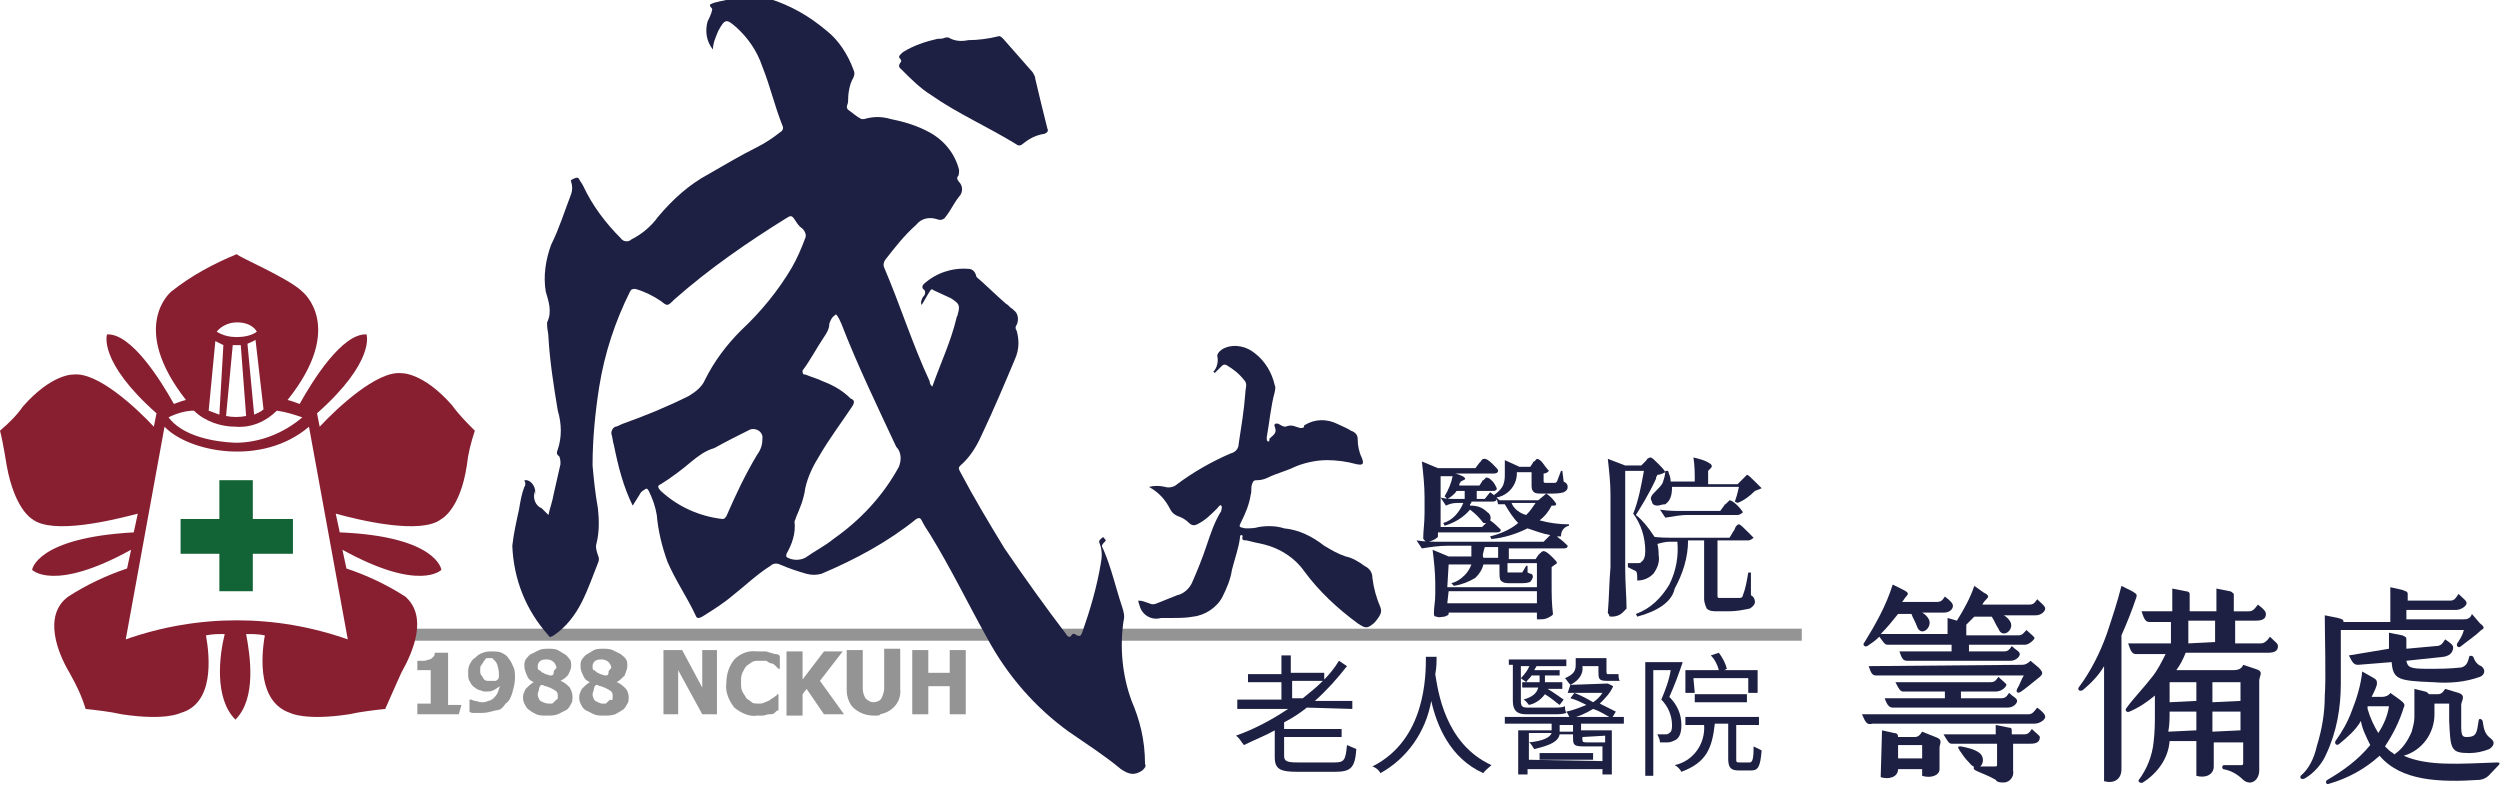 <?xml version="1.0" encoding="utf-8"?>
<!-- Generator: Adobe Illustrator 25.0.1, SVG Export Plug-In . SVG Version: 6.00 Build 0)  -->
<svg version="1.1" id="f268807b-693c-4c50-83e7-7908fa6e836c"
	 xmlns="http://www.w3.org/2000/svg" xmlns:xlink="http://www.w3.org/1999/xlink" x="0px" y="0px" viewBox="0 0 186.9 58.7"
	 style="enable-background:new 0 0 186.9 58.7;" xml:space="preserve">
<style type="text/css">
	.st0{fill:#949494;}
	.st1{fill:#881F31;}
	.st2{fill:#126336;}
	.st3{fill:#1D2042;}
</style>
<rect x="30.9" y="47" class="st0" width="103.8" height="0.9"/>
<path class="st1" d="M33.8,30.3c-2.2-2.5-3.8-2.4-3.8-2.4c-1.8-0.2-4.8,2.6-6.1,4l-0.2-1c4.4-3.9,3.7-5.9,3.7-5.9
	c-1.8-0.1-4,3.4-5,5.2c-0.3-0.1-0.5-0.2-0.9-0.3c4.4-5.5,1.1-8.1,1.1-8.1c-1-1-4.8-2.6-4.9-2.8l0,0c-1.7,0.7-3.4,1.6-4.9,2.8
	c0,0-3.2,2.6,1.1,8.1c-0.4,0.1-0.6,0.2-0.9,0.3c-1-1.8-3.2-5.3-5-5.2c0,0-0.7,2,3.7,5.9l-0.2,1c-1.3-1.4-4.2-4.1-6-3.9
	c0,0-1.6-0.1-3.8,2.4C1.3,31,0.7,31.6,0,32.2l0,0c0.2,0.7,0.5,2.6,0.5,2.6c0.6,3.3,1.9,4,1.9,4c1.5,1.2,6,0.1,7.9-0.4L10,39.8
	c-7.3,0.4-7.6,2.8-7.6,2.8s1.6,1.7,7.4-1.5l-0.3,1.4c-1.5,0.5-3,1.2-4.4,2.1c-1.9,1.4-0.8,4.2,0.1,5.7c0.5,0.9,0.9,1.7,1.2,2.7l0,0
	c0.9,0.1,1.8,0.2,2.7,0.4c3.3,0.5,4.4-0.1,4.4-0.1c2.5-0.7,2.2-4.1,1.9-5.8c0.5-0.1,0.9-0.1,1.4-0.1c-0.4,1.6-0.8,4.8,0.8,6.4l0,0
	c1.6-1.6,1.1-4.8,0.8-6.4c0.5,0,0.9,0,1.4,0.1c-0.3,1.7-0.5,5,1.9,5.8c0,0,1.1,0.6,4.4,0.1c0.9-0.2,1.8-0.3,2.7-0.4l0,0
	c0.3-0.7,1.2-2.7,1.2-2.7c0.9-1.6,2-4.2,0.3-5.7c-1.4-0.9-2.9-1.6-4.4-2.1l-0.3-1.4c5.8,3.2,7.4,1.5,7.4,1.5s-0.3-2.5-7.6-2.8
	l-0.3-1.4c1.8,0.5,6.4,1.6,7.9,0.4c0,0,1.4-0.7,1.9-4c0.1-0.9,0.3-1.7,0.6-2.6l0,0C34.9,31.6,34.3,31,33.8,30.3z M19.7,30.6
	L19.7,30.6c-0.2,0.2-0.5,0.3-0.7,0.4l-0.5-5.3c0.2-0.1,0.5-0.2,0.6-0.3L19.7,30.6z M17.7,24.1c1.2,0,1.5,0.7,1.5,0.7
	c-0.4,0.3-1,0.4-1.5,0.4c-0.5,0-1-0.1-1.5-0.4C16.5,24.4,17.1,24.1,17.7,24.1L17.7,24.1z M18.4,31.1c-0.5,0.1-1,0.1-1.5,0l0.5-5.3
	H18L18.4,31.1z M15.6,30.7l0.5-5.2c0.2,0.1,0.4,0.2,0.6,0.3L16.4,31C16.1,30.9,15.9,30.8,15.6,30.7z M14.5,30.7
	c0.8,0.8,2,1.2,3.1,1.2c1.2,0.1,2.3-0.4,3.1-1.2c0.7,0.1,1.3,0.3,1.9,0.5c-1.4,1.2-3.2,1.9-5,1.9c-2.2-0.1-4.1-0.7-5-1.9
	C13.2,30.9,13.9,30.7,14.5,30.7L14.5,30.7z M26,47.8c-5.4-1.9-11.2-1.9-16.6,0l2.9-15.9c1.8,1.9,7.3,3,10.8,0L26,47.8z"/>
<polygon class="st2" points="21.9,38.8 18.9,38.8 18.9,35.9 16.4,35.9 16.4,38.8 13.5,38.8 13.5,41.4 16.4,41.4 16.4,44.2 
	18.9,44.2 18.9,41.4 21.9,41.4 "/>
<path class="st0" d="M34.3,53.4h-3.1v-0.8h1v-2.5h-1v-0.7h0.5c0.2,0,0.3-0.1,0.4-0.1c0.1,0,0.2-0.1,0.3-0.2c0.1-0.1,0.1-0.2,0.1-0.3
	h1v3.9h1L34.3,53.4L34.3,53.4z"/>
<path class="st0" d="M38.5,50.7c0,0.4-0.1,0.7-0.2,1.1c-0.1,0.3-0.2,0.6-0.5,0.8c-0.2,0.3-0.4,0.5-0.7,0.5c-0.4,0.1-0.7,0.2-1.1,0.2
	h-0.5c-0.2,0-0.3,0-0.4-0.1v-0.9h0.1c0.1,0,0.2,0.1,0.3,0.1c0.2,0,0.3,0.1,0.5,0.1c0.2,0,0.3,0,0.5-0.1c0.1,0,0.3-0.1,0.4-0.2
	c0.1-0.1,0.2-0.2,0.3-0.4c0.1-0.2,0.1-0.4,0.2-0.5c-0.2,0.1-0.3,0.2-0.5,0.3c-0.2,0.1-0.4,0.1-0.5,0.1c-0.2,0-0.3,0-0.5-0.1
	c-0.1,0-0.3-0.1-0.4-0.2c-0.2-0.1-0.3-0.3-0.4-0.5C35,50.8,35,50.5,35,50.3c0-0.2,0-0.4,0.1-0.6c0.1-0.2,0.2-0.4,0.4-0.5
	c0.2-0.2,0.3-0.3,0.6-0.4c0.2-0.1,0.5-0.1,0.7-0.1c0.2,0,0.5,0,0.7,0.1c0.2,0.1,0.4,0.2,0.5,0.4c0.2,0.2,0.3,0.5,0.4,0.7
	C38.5,50.1,38.5,50.4,38.5,50.7z M37.3,50.5c0-0.2,0-0.4-0.1-0.7c0-0.1-0.1-0.3-0.2-0.4l-0.2-0.2h-0.4c-0.1,0-0.1,0.1-0.2,0.2
	s-0.1,0.2-0.2,0.3c-0.1,0.1-0.1,0.2-0.1,0.4c0,0.2,0,0.3,0.1,0.4c0.1,0.1,0.1,0.2,0.2,0.3c0.1,0.1,0.2,0.1,0.3,0.1h0.5
	c0.1,0,0.1,0,0.2-0.1C37.3,50.8,37.3,50.5,37.3,50.5z"/>
<path class="st0" d="M42.8,52.1c0,0.2,0,0.4-0.1,0.5c-0.1,0.2-0.2,0.4-0.4,0.5l-0.6,0.3c-0.3,0.1-0.5,0.1-0.8,0.1
	c-0.3,0-0.6,0-0.8-0.1c-0.2-0.1-0.4-0.2-0.5-0.3c-0.2-0.1-0.3-0.3-0.4-0.5c-0.1-0.2-0.1-0.4-0.1-0.5c0-0.2,0.1-0.4,0.2-0.6
	c0.2-0.2,0.4-0.4,0.6-0.5l0,0c-0.2-0.1-0.4-0.2-0.5-0.5c-0.1-0.2-0.2-0.5-0.2-0.7c0-0.2,0-0.3,0.1-0.5c0.1-0.1,0.2-0.3,0.4-0.4
	l0.6-0.3c0.2-0.1,0.5-0.1,0.7-0.1c0.2,0,0.5,0,0.7,0.1l0.5,0.3c0.2,0.1,0.3,0.3,0.4,0.4c0.1,0.1,0.1,0.3,0.1,0.5
	c0,0.2-0.1,0.4-0.2,0.6c-0.1,0.2-0.4,0.4-0.6,0.5l0,0c0.3,0.1,0.5,0.3,0.7,0.5C42.7,51.6,42.8,51.8,42.8,52.1z M41.7,52.1
	c0-0.2,0-0.3-0.1-0.4c-0.1-0.1-0.3-0.2-0.5-0.3c-0.1,0-0.2-0.1-0.3-0.1s-0.2-0.1-0.3-0.1c-0.1,0-0.2,0.2-0.2,0.3s-0.1,0.3-0.1,0.4
	c0,0.2,0.1,0.4,0.2,0.5c0.2,0.1,0.4,0.2,0.6,0.2h0.2c0.1,0,0.1,0,0.2-0.1l0.2-0.2C41.7,52.3,41.7,52.2,41.7,52.1z M41.6,49.9
	c0-0.1-0.1-0.3-0.2-0.4c-0.1-0.1-0.3-0.2-0.5-0.2c-0.2,0-0.3,0-0.5,0.1c-0.1,0.1-0.2,0.2-0.2,0.4c0,0.1,0,0.3,0.1,0.3
	s0.2,0.2,0.3,0.2c0.1,0,0.1,0.1,0.2,0.1c0.1,0,0.2,0.1,0.4,0.1s0.2-0.2,0.2-0.3S41.6,50,41.6,49.9z"/>
<path class="st0" d="M47,52.1c0,0.2,0,0.4-0.1,0.5c-0.1,0.2-0.2,0.4-0.4,0.5L46,53.4c-0.3,0.1-0.6,0.1-0.8,0.1c-0.3,0-0.6,0-0.8-0.1
	c-0.2-0.1-0.4-0.2-0.6-0.3c-0.2-0.1-0.3-0.3-0.4-0.5c-0.1-0.2-0.1-0.4-0.1-0.5c0-0.2,0.1-0.4,0.2-0.6c0.2-0.2,0.4-0.4,0.6-0.5l0,0
	c-0.2-0.1-0.4-0.2-0.5-0.5c-0.1-0.2-0.2-0.4-0.2-0.7c0-0.2,0-0.3,0.1-0.5c0.1-0.1,0.2-0.3,0.4-0.4l0.5-0.3c0.2-0.1,0.5-0.1,0.7-0.1
	c0.2,0,0.5,0,0.7,0.1l0.6,0.3c0.1,0.1,0.3,0.2,0.4,0.4c0.1,0.1,0.1,0.3,0.1,0.5c0,0.2-0.1,0.4-0.2,0.7c-0.2,0.2-0.4,0.4-0.6,0.5l0,0
	c0.3,0.1,0.5,0.3,0.7,0.5C46.9,51.6,47,51.9,47,52.1z M45.8,52.1c0-0.2,0-0.3-0.1-0.4c-0.1-0.1-0.3-0.2-0.5-0.3
	c-0.1,0-0.2-0.1-0.3-0.1c-0.1,0-0.2-0.1-0.3-0.1s-0.2,0.2-0.2,0.3s-0.1,0.3-0.1,0.4c0,0.2,0.1,0.4,0.2,0.5c0.2,0.1,0.4,0.2,0.5,0.2
	h0.2c0.1,0,0.1,0,0.2-0.1l0.2-0.2C45.8,52.4,45.8,52.3,45.8,52.1z M45.7,49.9c0-0.1-0.1-0.3-0.2-0.4c-0.1-0.1-0.3-0.2-0.5-0.2
	c-0.2,0-0.3,0-0.5,0.1c-0.1,0.1-0.2,0.2-0.2,0.4c0,0.1,0,0.3,0.1,0.3c0.1,0,0.2,0.2,0.3,0.2s0.1,0.1,0.2,0.1c0.1,0,0.2,0.1,0.4,0.1
	s0.2-0.2,0.2-0.3S45.7,50,45.7,49.9z"/>
<path class="st0" d="M53.6,53.4h-1.1l-1.8-3.3v3.3h-1.1v-4.8H51l1.5,2.8v-2.8h1.1V53.4z"/>
<path class="st0" d="M56.6,53.5c-0.6,0.1-1.2-0.2-1.7-0.6c-0.4-0.5-0.7-1.2-0.6-1.8c0-0.7,0.2-1.3,0.6-1.8c0.4-0.4,1-0.7,1.7-0.6
	h0.6c0.2,0,0.3,0.1,0.4,0.1s0.2,0.1,0.4,0.1s0.3,0.1,0.3,0.2V50h-0.1L58,49.8c-0.1-0.1-0.2-0.2-0.3-0.2s-0.3-0.1-0.4-0.2h-0.6
	c-0.2,0-0.3,0-0.5,0.1c-0.1,0.1-0.3,0.2-0.4,0.3c-0.1,0.1-0.2,0.3-0.3,0.5c-0.1,0.2-0.1,0.5-0.1,0.7c0,0.3,0,0.5,0.1,0.7
	c0.1,0.2,0.2,0.3,0.3,0.5c0.1,0.1,0.3,0.2,0.4,0.3c0.1,0.1,0.3,0.1,0.5,0.1c0.2,0,0.3,0,0.5-0.1c0.2-0.1,0.3-0.1,0.4-0.2
	s0.2-0.1,0.3-0.2s0.2-0.1,0.2-0.2h0.1v1.2c-0.1,0-0.2,0.1-0.3,0.2c-0.1,0.1-0.2,0.1-0.4,0.1c-0.2,0-0.3,0.1-0.5,0.1L56.6,53.5z"/>
<path class="st0" d="M63.1,53.4h-1.5l-1.3-1.9l-0.3,0.4v1.6h-1.2v-4.8h1.2v2.1l1.6-2.1H63l-1.7,2.2L63.1,53.4z"/>
<path class="st0" d="M65.4,53.5c-0.5,0-1-0.1-1.5-0.5c-0.4-0.3-0.6-0.9-0.6-1.4v-3h1.2v2.9c0,0.3,0.1,0.5,0.2,0.7
	c0.2,0.2,0.4,0.3,0.6,0.3c0.2,0,0.5-0.1,0.6-0.3c0.1-0.2,0.2-0.5,0.2-0.7v-3h1.2v3c0.1,0.9-0.5,1.7-1.5,1.9
	C65.8,53.5,65.6,53.5,65.4,53.5L65.4,53.5z"/>
<path class="st0" d="M72.2,53.4H71v-2.1h-1.6v2.1h-1.2v-4.8h1.2v1.7h1.6v-1.7h1.2V53.4z"/>
<path class="st3" d="M107.4,46.1c-0.2,0-0.2-0.1-0.2-0.3c0-0.4,0.1-0.8,0.1-1.4v-0.8c0-0.8-0.1-1.7-0.2-2.5l1.2,0.5h1.7v-0.8h-1.8
	c-0.6,0-1.3,0.1-1.9,0.2l-0.4-0.6c0.6,0.1,1.2,0.1,1.7,0.1h7.8l0.5-0.5c-0.6-0.1-1.1-0.3-1.7-0.5c-0.8,0.4-1.7,0.7-2.7,0.8l-0.1-0.2
	c0.8-0.2,1.5-0.5,2.1-1c-0.4-0.4-0.7-0.9-1-1.4H112l-0.1-0.4c0,0.1-0.1,0.2-0.3,0.2h-1.6c0,0.1,0,0.1-0.1,0.2v0.1
	c0.5,0,0.9,0.1,1.3,0.5c0.2,0.1,0.3,0.4,0.2,0.6c0.3,0.2,0.6,0.5,0.8,0.7c0,0.2-0.2,0.2-0.3,0.2h-4.4v0.3c0,0.1-0.1,0.1-0.2,0.2
	c-0.2,0.1-0.4,0.2-0.6,0.2c-0.1,0-0.1,0-0.2-0.1s-0.1-0.1-0.1-0.2c0-0.5,0.1-1.1,0.1-1.9v-1.1c0-0.9-0.1-1.8-0.2-2.7l1.2,0.5h2.8
	l0.3-0.4l0.1-0.1c0.1-0.2,0.2-0.2,0.3-0.2s0.3,0.1,0.6,0.4s0.4,0.4,0.4,0.5s-0.1,0.2-0.3,0.2h-2.9c0.7,0.2,0.9,0.4,0.6,0.5l-0.2,0.1
	c0,0.1-0.1,0.1-0.1,0.2v0.1h1.5l0.2-0.3c0,0,0-0.1,0.1-0.1l0.2-0.2c0.2,0,0.3,0.1,0.5,0.3c0.1,0.1,0.2,0.3,0.3,0.5
	c0,0.2-0.2,0.2-0.3,0.2h-1.2v0.6h0.6l0.4-0.5c0.3,0.2,0.5,0.4,0.7,0.6h2.9l0.6-0.5h-0.4c-0.2,0-0.5,0-0.6-0.2
	c-0.1-0.1-0.1-0.3-0.1-0.5v-0.9h-1.1v0.1c0,0.9-0.7,1.7-1.6,1.8l-0.1-0.2c0.3-0.2,0.6-0.5,0.7-0.8c0.1-0.3,0.1-0.5,0.1-0.8v-1
	l1.1,0.5h0.8l0.2-0.3c0,0,0-0.1,0.1-0.1c0,0,0,0,0,0l0.2-0.2c0.1,0,0.3,0.1,0.5,0.4s0.4,0.5,0.4,0.5c-0.1,0.1-0.2,0.2-0.4,0.2v0.6
	c0,0.1,0.1,0.1,0.2,0.1h0.6c0.1,0,0.1,0,0.2-0.1c0.1-0.3,0.2-0.5,0.3-0.8h0.1l0.1,0.8c0.2,0.1,0.3,0.2,0.3,0.4s-0.1,0.3-0.3,0.4
	c-0.3,0.1-0.7,0.1-1,0.1h-0.3c0.3,0.2,0.5,0.4,0.7,0.7c0.1,0.1,0,0.2-0.1,0.2H116c-0.2,0.4-0.5,0.8-0.9,1.1c0.7,0.2,1.5,0.3,2.2,0.3
	v0.1c-0.4,0.1-0.6,0.4-0.6,0.8h-0.3l0.1,0.1c0.3,0.2,0.5,0.4,0.7,0.6c0,0.2-0.2,0.2-0.4,0.2h-4v0.8h2l0.2-0.3l0.1-0.1
	c0.1-0.1,0.2-0.2,0.3-0.2s0.3,0.1,0.6,0.4s0.4,0.4,0.4,0.5c-0.1,0.1-0.3,0.2-0.4,0.3v1.2c0,0.8,0,1.5,0.1,2.3c0,0.1-0.2,0.2-0.4,0.3
	c-0.2,0.1-0.4,0.1-0.6,0.1h-0.2v-0.5h-6.6v0.1c0,0.1-0.1,0.1-0.3,0.2C107.8,46.1,107.6,46.2,107.4,46.1z M107.6,39.4h3.2l0.3-0.3
	h-0.2c-0.3-0.4-0.6-0.7-1-1c-0.5,0.6-1.2,1-1.9,1.2l-0.1-0.2c0.7-0.2,1.2-0.8,1.5-1.5h-0.5c-0.3,0-0.6,0.1-0.8,0.2l-0.4-0.6
	c0.4,0.1,0.8,0.1,1.2,0.1h0.6v-0.6h-0.6c-0.2,0.3-0.5,0.5-0.7,0.6l-0.2-0.2c0.3-0.5,0.5-1,0.6-1.5h-0.9V39.4z M108.2,43.9h6.7v-1.8
	h-2.2v0.7h1.1l0.3-0.5h0.1v0.5c0.2,0.1,0.2,0.1,0.3,0.1c0,0,0.1,0.1,0.1,0.2c0,0.1-0.1,0.3-0.2,0.4c-0.2,0.1-0.5,0.1-0.7,0.1h-0.8
	c-0.3,0-0.5,0-0.7-0.2c-0.1-0.1-0.1-0.4-0.1-0.8v-0.4h-1.2c-0.1,0.4-0.3,0.7-0.6,1c-0.5,0.3-1,0.5-1.6,0.6l-0.2-0.2
	c0.4-0.1,0.7-0.3,1-0.6c0.2-0.2,0.4-0.5,0.5-0.8h-1.7L108.2,43.9L108.2,43.9z M108.2,45.1h6.7v-0.9h-6.6L108.2,45.1z M110.9,41.7
	h1.1v-0.8h-1C110.9,41.3,110.8,41.5,110.9,41.7z M114.1,38.5c0.3-0.3,0.5-0.6,0.7-0.9H113C113.2,38.1,113.7,38.4,114.1,38.5z"/>
<path class="st3" d="M120.5,46.1c-0.1,0-0.2,0-0.2-0.1s-0.1-0.1-0.1-0.2c0.1-1.1,0.1-2.3,0.2-3.4v-5.4c0-0.9-0.1-1.8-0.2-2.7
	l1.3,0.5h1.2l0.3-0.3l0.1-0.1c0-0.1,0.2-0.2,0.3-0.2c0.1,0,0.3,0.2,0.6,0.5c0.2,0.2,0.4,0.4,0.5,0.6c-0.2,0.1-0.4,0.2-0.6,0.2
	c0,0.1-0.1,0.1-0.1,0.3c-0.6,1.3-1.2,2.2-1.5,2.7c0.5,0.4,0.9,0.9,1.3,1.5c0.3,0.4,0.4,0.9,0.4,1.5c0.1,0.5-0.1,1-0.4,1.4
	c-0.3,0.3-0.7,0.5-1.2,0.5c0-0.4,0-0.6-0.1-0.7c-0.2-0.1-0.4-0.2-0.6-0.3v-0.3h0.7c0.1,0,0.3,0,0.3-0.1c0.2-0.1,0.3-0.4,0.3-0.8
	c0-1-0.3-2-0.9-2.8c0.4-1,0.6-2.1,0.8-3.2h-1.4v7.3c0,1.1,0.1,2.1,0.1,3l-0.3,0.3C121.1,46,120.8,46.1,120.5,46.1z M122.4,46.1
	l-0.1-0.2c1.1-0.4,1.9-1.2,2.5-2.2c0.5-1,0.7-2.1,0.6-3.2h-0.6c-0.3,0-0.7,0.1-1,0.2l-0.4-0.6c0.6,0.1,1.2,0.1,1.7,0.1h4.2l0.3-0.5
	c0,0,0.1-0.1,0.1-0.2c0.1-0.2,0.2-0.3,0.3-0.3s0.3,0.2,0.6,0.5s0.5,0.5,0.5,0.5s-0.2,0.2-0.4,0.2h-2.3v4.1c0,0.1,0,0.2,0.1,0.2h1.6
	c0.1,0,0.2-0.1,0.2-0.2c0.2-0.5,0.3-1.1,0.4-1.7h0.2v1.7c0.2,0.1,0.3,0.3,0.3,0.5c0,0.2-0.2,0.4-0.4,0.5c-0.5,0.1-1,0.2-1.5,0.2
	h-0.9c-0.3,0-0.6,0-0.8-0.2c-0.1-0.2-0.2-0.5-0.2-0.7v-4.4h-1.2c0,1.3-0.4,2.5-1,3.6C125,45,123.9,45.7,122.4,46.1z M123.9,37.8
	c-0.2,0-0.4-0.1-0.4-0.3c-0.2-0.3,0-0.5,0.3-0.8c0.2-0.2,0.4-0.4,0.5-0.6c0.1-0.3,0.2-0.6,0.2-0.9h0.2c0.1,0.3,0.2,0.5,0.2,0.8h1.8
	c0-0.6,0-1.2-0.1-1.8c0.4,0.1,0.9,0.2,1.3,0.5c0.1,0.1,0.1,0.2,0,0.3c0,0,0,0,0,0l-0.2,0.2v1h2.2l0.3-0.3l0.1-0.1l0.3-0.3
	c0.1,0,0.3,0.2,0.6,0.5s0.5,0.5,0.5,0.5s-0.2,0.1-0.5,0.2c-0.4,0.4-0.8,0.7-1.3,0.9l-0.2-0.1c0.1-0.3,0.2-0.6,0.3-1.1h-5
	c0,0.6-0.1,1-0.5,1.3C124.2,37.7,124.1,37.8,123.9,37.8L123.9,37.8z M124.5,38.7l-0.4-0.6c0.6,0.1,1.2,0.1,1.7,0.1h2.8l0.3-0.4
	c0,0,0-0.1,0.1-0.1l0.3-0.3c0.1,0,0.3,0.1,0.6,0.4s0.4,0.5,0.4,0.5s-0.2,0.2-0.4,0.2h-3.8C125.7,38.5,125.1,38.6,124.5,38.7z"/>
<path class="st3" d="M97.7,52.9c-0.5,0.4-1.1,0.8-1.7,1.1v0.5h4.3v0.6H96v1.4c0,0.4,0.2,0.5,1,0.5h2.8c0.7,0,0.8-0.2,0.9-1.3
	c0.2,0.1,0.5,0.2,0.7,0.3c-0.1,1.4-0.4,1.7-1.6,1.7H97c-1.3,0-1.7-0.2-1.7-1.1v-2c-0.7,0.4-1.5,0.7-2.3,1.1
	c-0.2-0.2-0.3-0.5-0.6-0.7c1.4-0.5,2.7-1.2,3.9-2h-3.8v-0.7h3.3v-1.3h-2.5v-0.6h2.5V49h0.7v1.3h2.5v0.5c0.4-0.4,0.8-0.9,1.1-1.4
	l0.6,0.4c-0.7,0.9-1.5,1.8-2.4,2.6h2.8v0.6L97.7,52.9z M97.4,52.2c0.5-0.4,1-0.8,1.5-1.3h-2.3v1.3H97.4z"/>
<path class="st3" d="M107.4,49c0,0.5,0,0.9-0.1,1.4c0.2,1.2,0.7,5.2,4.2,6.8c-0.2,0.2-0.5,0.4-0.6,0.6c-2.5-1.1-3.5-3.6-3.9-5.4
	c-0.4,2.3-1.8,4.3-3.8,5.4c-0.1-0.2-0.3-0.4-0.6-0.5c4-2,4-6.8,4-8.2H107.4z"/>
<path class="st3" d="M118.2,54.1v0.5h2.3v3.3h-0.7v-0.4h-5.6v0.4h-0.7v-3.3h2.5v-0.5h-3.5v-0.5h8.9v0.5H118.2z M113.1,49.7h-0.3
	v-0.4h4.3v0.5h-3.4v2.6c0,0.4,0.1,0.5,0.5,0.5h2c0.3,0,0.6,0,0.8-0.1c0,0.2,0,0.3,0.1,0.5c-0.3,0.1-0.6,0.1-0.9,0.1h-2.1
	c-0.7,0-1-0.3-1-1L113.1,49.7z M115.7,51.5L115.7,51.5c0.5,0.3,0.9,0.6,1.2,0.8l-0.3,0.4c-0.3-0.2-0.6-0.5-1.1-0.8
	c-0.3,0.4-0.7,0.7-1.2,0.8c-0.1-0.1-0.2-0.3-0.4-0.4c0.7-0.2,1-0.5,1.1-0.9h-1.2V51h1.3v-0.5h-0.6c-0.1,0.2-0.3,0.3-0.4,0.5
	c-0.1-0.1-0.3-0.2-0.4-0.3c0.3-0.3,0.6-0.7,0.7-1.1l0.5,0.1c0,0.1-0.1,0.2-0.2,0.4h1.9v0.4h-1.1v0.5h1.3v0.5h-1.2L115.7,51.5z
	 M119.8,56.9v-1.1h-1.4c-0.7,0-0.8-0.1-0.8-0.6v-0.3h-1c-0.1,0.5-0.6,0.8-1.9,1.1c-0.1-0.1-0.2-0.4-0.4-0.5c1.1-0.1,1.6-0.4,1.7-0.7
	h-1.7v2L119.8,56.9z M115.1,56.3h4v0.5h-4V56.3z M117.6,54.2h-1v0.5h1V54.2z M117.4,51.2c-0.1-0.1-0.3-0.4-0.4-0.5
	c0.7-0.3,0.8-0.6,0.8-1v-0.5h2.3v0.9c0,0.2,0,0.3,0.1,0.3h0.8c0,0.1,0,0.4,0.1,0.5h-1c-0.6,0-0.6-0.2-0.6-0.7v-0.4h-1.2
	C118.4,50.4,118,50.9,117.4,51.2l2.8-0.1l0.4,0.2c-0.2,0.5-0.6,0.9-1,1.3c0.4,0.2,0.8,0.4,1.2,0.6l-0.3,0.5
	c-0.4-0.2-0.8-0.5-1.4-0.7c-0.5,0.3-1.1,0.6-1.7,0.7c-0.1-0.1-0.2-0.4-0.3-0.5c0.5-0.1,1-0.3,1.5-0.5c-0.4-0.2-0.8-0.4-1.2-0.5
	l0.3-0.4c0.5,0.2,0.9,0.4,1.4,0.7c0.3-0.2,0.5-0.4,0.7-0.7h-2.6L117.4,51.2L117.4,51.2z M118.3,55.1v0.2c0,0.2,0.1,0.2,0.4,0.2h1.3
	V55L118.3,55.1z"/>
<path class="st3" d="M125.8,49.5c-0.3,0.9-0.6,1.7-1,2.6c0.6,0.6,0.9,1.3,0.9,2.1c0,0.5-0.1,0.9-0.4,1.1c-0.2,0.1-0.4,0.2-0.6,0.2
	h-0.6c0-0.2-0.1-0.4-0.2-0.6h0.6c0.1,0,0.2,0,0.3-0.1c0.2-0.1,0.2-0.4,0.2-0.6c0-0.7-0.3-1.4-0.8-1.9c0.3-0.7,0.6-1.5,0.7-2.2h-1.3
	v7.9H123v-8.5h2.3L125.8,49.5z M130.8,57c0.2,0,0.3-0.2,0.3-1.2c0.2,0.1,0.4,0.2,0.6,0.3c-0.1,1.3-0.3,1.5-0.8,1.5H130
	c-0.6,0-0.8-0.2-0.8-0.9v-2.6h-1c-0.2,1.8-0.6,2.9-2.5,3.6c-0.1-0.2-0.3-0.4-0.5-0.5c1.4-0.3,2.3-1.6,2.2-3H126v-0.6h5.5v0.6h-1.7
	v2.5c0,0.3,0,0.3,0.3,0.3L130.8,57z M126.7,51.8H126v-1.7h2.5c-0.1-0.4-0.3-0.8-0.6-1.1l0.6-0.2c0.3,0.4,0.5,0.8,0.6,1.2l-0.2,0.1
	h2.5v1.7h-0.7v-1.1h-4.1L126.7,51.8L126.7,51.8z M126.7,52.5v-0.6h3.9v0.6H126.7z"/>
<path class="st3" d="M141.5,43.7l0.8,0.4c0.4,0.2,0.4,0.3,0.2,0.5c-0.1,0.1-0.2,0.3-0.3,0.4h2.6c0.3,0,0.4-0.1,0.6-0.4
	c0.4,0.3,0.6,0.5,0.6,0.7s-0.2,0.5-0.7,0.5h-1.6c0.2,0.1,0.4,0.3,0.5,0.5c0.3,0.6-0.6,1.4-0.9,0.5c-0.1-0.3-0.3-0.6-0.4-0.9h-1
	c-0.4,0.5-0.8,1-1.3,1.5h5v-1.2l0.7,0.2c0.5-0.8,1-1.7,1.3-2.6l0.7,0.5c0.4,0.2,0.4,0.3,0.2,0.5c-0.1,0.1-0.2,0.2-0.3,0.4h3.5
	c0.3,0,0.4-0.1,0.6-0.4c0.3,0.3,0.6,0.5,0.6,0.7s-0.3,0.5-0.7,0.5h-2.4c0.2,0.1,0.4,0.3,0.5,0.5c0.3,0.6-0.6,1.3-0.9,0.5
	c-0.2-0.3-0.3-0.6-0.5-0.9h-1.3l-0.6,0.6l0,0v0.8h3.9c0.3,0,0.4-0.2,0.6-0.4c0.3,0.3,0.6,0.5,0.6,0.6s-0.4,0.5-0.7,0.5h-4.2v0.5h2.6
	c0.3,0,0.4-0.1,0.6-0.4c0.3,0.3,0.6,0.4,0.6,0.6s-0.3,0.5-0.7,0.5h-7.7c-0.3,0-0.4-0.1-0.6-0.7h3.9v-0.5h-4.8
	c-0.2,0-0.3-0.2-0.6-0.6c-0.3,0.3-0.6,0.5-0.9,0.7c-0.2,0.1-0.4-0.1-0.2-0.3C140.2,46.7,141,45.3,141.5,43.7z M139.2,53.4h12.4
	c0.3,0,0.4-0.1,0.7-0.5c0.4,0.3,0.6,0.5,0.6,0.7s-0.4,0.5-0.8,0.5H140C139.6,54.2,139.5,54.1,139.2,53.4z M151.2,49.7
	c0.2,0,0.4-0.1,0.6-0.3l0.6,0.5c0.4,0.4,0.3,0.5,0.1,0.7c-0.5,0.4-1.1,0.9-1.4,1.1s-0.4,0-0.3-0.2c0.2-0.3,0.3-0.7,0.5-1h-11
	c-0.3,0-0.4-0.1-0.6-0.7L151.2,49.7z M140.7,54.6l0.9,0.2c0.2,0,0.3,0.1,0.3,0.3h1.2c0.3,0,0.4-0.1,0.6-0.4l1,0.4
	c0.6,0.2,0.3,0.5,0.3,0.8v1.6c0,0.5-0.7,0.7-1.3,0.5v-0.5h-1.8c0,0.6-0.7,0.8-1.3,0.6L140.7,54.6L140.7,54.6z M145.4,52.2v-0.5h-3.1
	c-0.2,0-0.3-0.1-0.6-0.7h7.1c0.3,0,0.4-0.1,0.6-0.4c0.3,0.3,0.6,0.5,0.6,0.6s-0.3,0.5-0.8,0.5h-2.6v0.5h3c0.3,0,0.4-0.1,0.6-0.4
	c0.3,0.3,0.6,0.4,0.6,0.6s-0.3,0.5-0.7,0.5h-8.6c-0.2,0-0.4-0.1-0.6-0.7L145.4,52.2z M143.7,56.7v-1h-1.8v1H143.7z M149.2,54.9v-0.7
	l1,0.2c0.2,0,0.2,0.1,0.2,0.3v0.2h0.9c0.3,0,0.4-0.1,0.6-0.4c0.3,0.3,0.6,0.5,0.6,0.6c0,0.4-0.3,0.5-0.7,0.5h-1.3v2
	c0.1,0.5-0.3,0.9-0.7,0.9c-0.2,0-0.5,0-0.6-0.2c-0.5-0.3-1.1-0.5-1.5-0.7c-0.2-0.1-0.2-0.3,0-0.3h1.5c0,0,0.1,0,0.1-0.1v-1.6h-3.4
	c-0.2,0-0.3-0.2-0.6-0.7H149.2z M146.6,55.8c0.5,0.1,1,0.2,1.4,0.5c0.6,0.5,0,1.7-0.8,0.7c-0.3-0.3-0.5-0.6-0.7-0.9
	C146.3,55.8,146.4,55.8,146.6,55.8z"/>
<path class="st3" d="M157.3,49.8c-0.4,0.7-1,1.3-1.6,1.8c-0.2,0.1-0.4,0-0.3-0.2c0.9-1.2,1.6-2.6,2.1-4c0.4-1.2,0.8-2.4,1.1-3.6
	l0.8,0.4c0.3,0.2,0.4,0.2,0.3,0.5c-0.3,0.9-0.7,1.9-1.1,2.8v10c0,0.8-0.6,1.1-1.3,0.9L157.3,49.8z M160.9,50.6
	c0.4-0.5,0.7-1.1,1-1.7h-2.2c-0.3,0-0.4-0.2-0.6-0.8h3.2v-1.6h-1.6c-0.3,0-0.4-0.2-0.6-0.8h2.3v-1.7l1,0.2c0.2,0,0.3,0.1,0.3,0.2
	v1.3h2v-1.7l1,0.2c0.1,0,0.2,0.1,0.3,0.2v1.3h1.1c0.3,0,0.4-0.1,0.7-0.5c0.4,0.3,0.6,0.5,0.6,0.7c0,0.4-0.3,0.5-0.8,0.5h-1.5v1.7
	h1.9c0.3,0,0.5-0.2,0.7-0.5c0.4,0.4,0.6,0.5,0.6,0.7c0,0.4-0.3,0.5-0.8,0.5h-6.1c-0.2,0.5-0.4,0.9-0.7,1.3h4.3
	c0.3,0,0.6-0.1,0.7-0.4l0.9,0.3c0.7,0.2,0.3,0.5,0.3,0.9v6.7c0,0.7-0.6,1.2-1.2,0.7c-0.4-0.4-0.9-0.7-1.5-0.8
	c-0.1-0.1-0.1-0.3,0.1-0.3h1.3c0.1,0,0.1-0.1,0.1-0.2v-1.5h-2.2v1.8c0,0.6-0.6,0.9-1.3,0.7v-2.6h-2c-0.1,1.3-0.9,2.4-2,3.1
	c-0.2,0.1-0.4-0.1-0.3-0.2c0.6-0.8,1-1.8,1.1-2.8c0.1-0.8,0.1-1.5,0.1-2.3V52c-0.6,0.5-1.2,0.9-1.9,1.2c-0.2,0.1-0.4-0.1-0.2-0.3
	C159.5,52.2,160.2,51.5,160.9,50.6L160.9,50.6z M164.2,54.6v-1.4h-2c0,0.5,0,1-0.1,1.5L164.2,54.6z M164.2,52.4V51h-2v1.5
	L164.2,52.4z M165.6,48v-1.6h-2v1.7L165.6,48z M167.5,52.4V51h-2.1v1.5L167.5,52.4z M167.5,54.6v-1.4h-2.1v1.5L167.5,54.6z"/>
<path class="st3" d="M173.2,55.8c0.4-1.3,0.6-2.5,0.6-3.8c0.1-1.1,0-4.6,0-6l1,0.2c0.3,0.1,0.4,0.1,0.4,0.3h3.5v-2.6l0.9,0.2
	c0.2,0.1,0.4,0.1,0.4,0.3v0.5h3.2c0.3,0,0.4-0.2,0.6-0.5c0.4,0.4,0.6,0.5,0.6,0.7s-0.4,0.5-0.8,0.5h-3.7v0.7h4.3
	c0.3,0,0.5-0.1,0.6-0.4l0.6,0.7c0.4,0.3,0.3,0.4,0.1,0.5c-0.4,0.4-1,0.8-1.5,1.2c-0.2,0.2-0.4,0-0.3-0.2c0.2-0.3,0.4-0.6,0.5-1H175
	v4c0,1.8-0.3,3.6-1.1,5.3c-0.3,0.7-0.9,1.4-1.6,1.8c-0.2,0.1-0.4,0-0.3-0.2C172.6,57.5,173,56.7,173.2,55.8z M183.1,53.9v-1.3H182
	v0.8c0,1.4-0.9,2.7-2.3,3.1c1.8,0.8,4.2,0.6,7,0.5c0.2,0,0.2,0.1,0.1,0.2c-0.7,0.7-0.8,1-1.4,1.1c-3,0.2-5.9,0.1-7.5-1.8
	c-1.1,1-2.4,1.7-3.8,2.1c-0.2,0.1-0.3-0.2-0.1-0.3c1.2-0.7,2.3-1.5,3.2-2.6c-0.3-0.6-0.6-1.2-0.7-1.8c-0.4,0.7-1,1.2-1.6,1.7
	c-0.2,0.2-0.4,0-0.3-0.2c0.5-0.7,0.9-1.4,1.2-2.2c0.4-1,0.7-2,0.8-3l0.7,0.4c0.4,0.2,0.4,0.3,0.4,0.5s-0.2,0.6-0.4,1h0.8
	c0.2,0,0.5-0.1,0.6-0.3l0.7,0.5c0.4,0.3,0.4,0.4,0.3,0.6c-0.3,1-0.8,2-1.4,2.9c0.2,0.2,0.4,0.4,0.6,0.5l0.1,0.1l0,0
	c0.6-0.4,1-1,1.3-1.7c0.1-0.4,0.2-0.7,0.2-1.1v-2.1l0.8,0.2c0.1,0,0.2,0.1,0.3,0.2h0.6c0.3,0,0.4-0.1,0.6-0.4l1,0.3
	c0.6,0.2,0.2,0.6,0.2,0.9v1.6c0,0.7,0.1,0.8,0.4,0.8c0.6,0,0.7-0.2,0.8-0.6l0.1-0.6c0-0.2,0.2-0.2,0.3,0c0.1,0.7,0.2,1,0.6,1.3
	s0.2,0.6-0.1,0.8c-0.5,0.2-1,0.3-1.5,0.3C183.2,56.3,183.2,56,183.1,53.9L183.1,53.9z M178.6,48.5v-1.2l1,0.2
	c0.2,0.1,0.3,0.1,0.3,0.3v0.7l2.2-0.2c0.4,0,0.5-0.2,0.7-0.5c0.3,0.2,0.6,0.4,0.6,0.6s-0.1,0.6-0.7,0.7l-2.8,0.3
	c0.1,0.5,0.3,0.6,1.6,0.6c0.8,0,1.6,0,2.5-0.1c0.4-0.1,0.5-0.4,0.6-0.8c0-0.1,0.2-0.1,0.3,0c0.1,0.3,0.3,0.6,0.6,0.7
	c0.4,0.3,0.2,0.7-0.1,0.8c-1.1,0.4-2.3,0.5-3.5,0.4c-2.6-0.1-3-0.2-3.1-1.5l-2.5,0.2c-0.3,0-0.4-0.1-0.7-0.7L178.6,48.5z
	 M177.8,54.8c0.4-0.6,0.7-1.3,0.8-2h-1.6L177,53C177.2,53.7,177.5,54.3,177.8,54.8L177.8,54.8z"/>
<path class="st3" d="M84.6,52.4c-0.7-1.9-0.9-4-0.6-6c0.1-0.3,0-0.7-0.1-1c-0.5-1.5-0.8-2.9-1.4-4.3c-0.1-0.2-0.2-0.3,0-0.5
	s0.2-0.2,0.1-0.3s-0.1-0.2-0.2-0.1s-0.3,0.2-0.2,0.4c0.2,0.5,0.2,1,0.1,1.5c-0.3,1.8-0.8,3.5-1.4,5.2c-0.1,0.2-0.1,0.3-0.4,0.2
	c-0.1-0.1-0.3-0.2-0.4,0s-0.3,0.1-0.4-0.1c-1.6-2.1-3.1-4.2-4.6-6.4c-1.1-1.8-2.3-3.8-3.3-5.7c-0.1-0.2-0.2-0.3,0-0.5
	c0.7-0.6,1.2-1.4,1.6-2.3c0.9-1.9,1.7-3.8,2.5-5.7c0.3-0.7,0.3-1.4,0.1-2.1c-0.1-0.1-0.1-0.3,0-0.4c0,0,0,0,0,0
	c0.2-0.4,0.1-0.9-0.2-1.1c0,0-0.1-0.1-0.1-0.1c-0.2-0.1-0.3-0.3-0.5-0.4c-0.7-0.6-1.5-1.4-2.2-2c-0.1-0.5-0.4-0.6-0.6-0.6
	c-1.2-0.1-2.4,0.3-3.3,1.1c-0.1,0.1-0.2,0.2-0.1,0.4c0.2,0.1,0.2,0.3,0.1,0.5c0,0,0,0-0.1,0.1c-0.1,0.2-0.2,0.4-0.1,0.6
	c0.2-0.3,0.4-0.7,0.6-1c0.1-0.2,0.2-0.2,0.3-0.1c0.4,0.2,0.9,0.4,1.3,0.6c0.6,0.4,0.7,0.5,0.5,1.2c0,0.1-0.1,0.2-0.1,0.3
	c-0.4,1.7-1.2,3.4-1.8,5.1c-0.1-0.1-0.2-0.2-0.2-0.4c-1.3-2.8-2.2-5.7-3.4-8.5c-0.1-0.2,0-0.5,0.1-0.6c0.7-0.9,1.4-1.8,2.3-2.6
	c0.4-0.5,1-0.6,1.6-0.4c0.2,0.1,0.5,0,0.6-0.2c0,0,0,0,0,0c0.4-0.5,0.6-1,1-1.5c0.3-0.3,0.3-0.8,0-1.1c0,0,0,0,0,0
	c-0.1-0.1-0.2-0.3-0.1-0.4s0.1-0.3,0.1-0.5c-0.3-1.2-1.1-2.2-2.2-2.8c-0.9-0.5-1.9-0.8-2.9-1c-0.7-0.2-1.3-0.2-2,0h-0.2
	c-0.4-0.2-0.7-0.5-1-0.7c-0.2-0.2,0-0.4,0-0.6c0-0.6,0.1-1.3,0.4-1.8c0.1-0.2,0.1-0.4,0-0.6c-0.4-1.1-1.1-2.2-2-2.9
	c-1.3-1.1-2.7-1.9-4.3-2.4c-0.2,0-0.3-0.1-0.5-0.1c-1.2-0.1-2.4,0.1-3.6,0.4c-0.2,0.1-0.5,0.1-0.2,0.4c0.1,0.1,0,0.2,0,0.3
	c-0.1,0.3-0.2,0.5-0.3,0.7c-0.2,0.7-0.1,1.5,0.4,2.1c0-0.5,0.2-0.9,0.4-1.4c0.5-0.9,0.6-0.9,1.3-0.3c0.9,0.8,1.6,1.8,2,3
	c0.6,1.5,0.9,2.9,1.5,4.4c0.1,0.2,0,0.4-0.2,0.5c0,0,0,0,0,0c-0.5,0.4-1.1,0.8-1.7,1.1c-1.2,0.6-2.4,1.3-3.6,2
	c-1.5,0.8-2.7,1.9-3.8,3.2c-0.5,0.7-1.2,1.3-2,1.7c-0.2,0.2-0.6,0.2-0.8-0.1c0,0,0,0,0,0c-1.1-1.1-2.1-2.4-2.8-3.9
	c-0.1-0.2-0.2-0.3-0.3-0.5c-0.1-0.2-0.3-0.1-0.5,0c-0.2,0.1-0.1,0.1-0.1,0.2c0.1,0.3,0.1,0.6,0,0.9c-0.5,1.3-0.9,2.6-1.5,3.8
	c-0.4,1.1-0.6,2.3-0.4,3.5c0.2,0.7,0.5,1.5,0.1,2.3v0.2c0,0.3,0.1,0.6,0.1,0.9c0.1,1.8,0.4,3.7,0.7,5.5c0.3,1,0.3,2,0,2.9
	c-0.1,0.2-0.1,0.4,0.1,0.5c0.1,0.2,0.1,0.4,0.1,0.6l-0.5,2.2c-0.1,0.6-0.3,1.1-0.4,1.6l-0.5-0.5c-0.5-0.2-0.7-0.8-0.5-1.3V37
	c0.1-0.5-0.2-1-0.6-1.1c-0.1,0-0.1,0-0.2,0c0.1,0.2,0.1,0.4,0,0.5c-0.2,0.5-0.3,1.1-0.4,1.7c-0.2,0.9-0.4,1.8-0.5,2.7
	c0.1,2.5,1,4.8,2.7,6.7c0.1,0.2,0.2,0.1,0.4,0c0.9-0.6,1.6-1.5,2.1-2.5c0.5-1,0.8-1.9,1.2-2.9c0.1-0.2,0.1-0.4,0-0.6
	c-0.1-0.3-0.2-0.6-0.1-0.9c0.2-0.8,0.2-1.7,0.1-2.6c-0.2-1.1-0.3-2.1-0.4-3.2c0-2,0.2-4,0.5-5.9c0.4-2.5,1.2-4.9,2.3-7.1
	c0.1-0.2,0.2-0.2,0.4-0.2c0.7,0.2,1.3,0.5,1.9,0.9c0.5,0.4,0.5,0.4,1-0.1c2.6-2.3,5.5-4.3,8.4-6.1c0.3-0.2,0.4-0.2,0.6,0.1
	c0.2,0.3,0.3,0.5,0.6,0.7c0.2,0.2,0.3,0.5,0.2,0.7c-0.3,0.8-0.6,1.5-1,2.2c-1,1.7-2.3,3.3-3.8,4.7c-1.1,1.1-2,2.3-2.7,3.7
	c-0.2,0.5-0.7,0.9-1.2,1.2c-1.6,0.8-3.3,1.5-5,2.1c-0.2,0.1-0.4,0.2-0.5,0.2c-0.2,0.1-0.3,0.3-0.3,0.5c0.1,0.3,0.1,0.6,0.2,0.9
	c0.3,1.5,0.7,3.1,1.4,4.5l0.5-0.8c0.1-0.2,0.2-0.3,0.4-0.4c0.1-0.1,0.2-0.1,0.3,0.1c0.3,0.6,0.5,1.2,0.6,1.8
	c0.1,1.2,0.4,2.4,0.8,3.5c0.6,1.4,1.5,2.7,2.1,4c0.1,0.3,0.3,0.2,0.5,0.1c0.8-0.5,1.6-1,2.3-1.6c0.9-0.7,1.7-1.5,2.8-2.2
	c0.2-0.2,0.5-0.2,0.7-0.1c0.7,0.3,1.3,0.5,2,0.7c0.4,0.1,0.7,0.1,1.1,0c2.6-1.1,5-2.4,7.1-4.1c0.2-0.1,0.3-0.1,0.4,0.1
	c0.2,0.4,0.4,0.7,0.6,1c1.6,2.6,2.9,5.3,4.3,7.8c1.5,2.8,3.6,5.2,6.1,7c1.3,0.9,2.7,1.8,3.9,2.8c0.6,0.4,1,0.5,1.6,0.1
	c0.2-0.2,0.3-0.3,0.2-0.5C85.6,55.3,85.2,53.8,84.6,52.4z M56.6,34c-0.9,1.5-1.6,3-2.3,4.6c-0.1,0.1-0.1,0.2-0.3,0.2
	c-1.7-0.2-3.3-0.9-4.6-2.1c-0.2-0.2-0.3-0.4,0-0.5c0.8-0.5,1.6-1.1,2.3-1.7c0.5-0.4,1-0.8,1.7-1c0.9-0.5,1.7-0.9,2.7-1.4
	c0.4-0.1,0.8,0.1,0.9,0.5c0,0.1,0,0.1,0,0.2C57,33.2,56.9,33.6,56.6,34L56.6,34z M67.2,34.9c-1.2,2.2-2.9,4-4.9,5.4
	c-0.6,0.5-1.4,0.9-2.1,1.4c-0.4,0.2-0.9,0.2-1.3,0c-0.2-0.1-0.1-0.2-0.1-0.3c0.4-0.7,0.7-1.5,0.6-2.4c0-0.1,0.1-0.2,0.1-0.3
	c0.3-0.7,0.6-1.4,0.7-2.2c0.2-0.9,0.6-1.7,1.1-2.5c0.7-1.2,1.6-2.4,2.4-3.6c0.2-0.3,0.2-0.5-0.1-0.6c-0.6-0.6-1.3-1-2.1-1.3
	c-0.4-0.2-0.8-0.3-1.3-0.5C60,28,60,27.9,60,27.7c0.6-0.8,1-1.6,1.6-2.5c0.2-0.3,0.4-0.6,0.4-1c0.1-0.3,0.2-0.5,0.5-0.7
	c0.2,0.2,0.3,0.5,0.4,0.7c1.2,3.1,2.7,6.2,4.1,9.2C67.4,33.8,67.4,34.4,67.2,34.9L67.2,34.9z"/>
<path class="st3" d="M103.2,45.4c-0.3-0.7-0.5-1.4-0.6-2.2c0-0.4-0.2-0.7-0.6-0.9c-0.4-0.3-0.9-0.6-1.4-0.7
	c-0.6-0.2-1.1-0.5-1.6-0.8c-0.9-0.7-1.9-1.2-3-1.3c-0.6-0.2-1.3-0.2-1.9-0.1c-0.3,0.1-0.7,0.1-1,0.1c-0.5-0.1-0.5-0.1-0.3-0.5
	c0.3-0.6,0.6-1.3,0.7-2c0.1-0.3,0-0.5,0.1-0.8s0.2-0.3,0.4-0.3c0.3,0,0.6-0.1,0.8-0.2c0.6-0.3,1.4-0.5,2-0.8
	c0.7-0.3,1.6-0.5,2.4-0.5c0.7,0,1.5,0.1,2.2,0.3c0.5,0.1,0.6,0,0.4-0.5c-0.2-0.4-0.3-0.9-0.3-1.4c0-0.3-0.2-0.5-0.5-0.6
	c-0.3-0.2-0.6-0.3-1-0.5c-0.8-0.4-1.7-0.4-2.5,0.1C97.5,32,97.4,32,97.2,32c-0.4-0.1-0.6-0.3-1.1-0.1c-0.2,0-0.3-0.1-0.5-0.2
	c-0.2-0.1-0.4,0-0.3,0.2c0.2,0.5-0.1,0.6-0.4,0.9C94.9,33,94.9,33,94.8,33s-0.1-0.2-0.1-0.3c0.2-1.1,0.3-2.3,0.6-3.4
	c0-0.1,0.1-0.3,0-0.5c-0.2-0.9-0.7-1.8-1.5-2.4c-0.6-0.5-1.5-0.7-2.2-0.4c-0.3,0.1-0.6,0.4-0.6,0.6c0.1,0.4,0,0.9-0.3,1.2
	c0,0,0.1,0,0.1,0.1c0.2-0.2,0.3-0.3,0.5-0.5c0.1-0.1,0.2-0.2,0.4-0.1c0.5,0.3,0.9,0.6,1.3,1.1c0.3,0.3,0.1,0.6,0.1,1
	c-0.1,1.3-0.3,2.5-0.5,3.8c0,0.3-0.2,0.6-0.6,0.7c-1.4,0.6-2.8,1.4-4,2.3c-0.2,0.2-0.6,0.3-0.9,0.2c-0.4-0.1-0.8-0.1-1.2,0
	c0.7,0.4,1.2,0.9,1.6,1.7c0.1,0.2,0.3,0.4,0.6,0.5c0.3,0.1,0.6,0.3,0.8,0.5c0.2,0.2,0.4,0.2,0.6,0.1c0.6-0.3,1-0.7,1.5-1.2
	c0.1-0.1,0.2-0.3,0.3-0.2s0,0.3,0,0.4c-0.5,0.8-0.8,1.7-1.1,2.6c-0.3,0.9-0.7,1.9-1.1,2.8c-0.2,0.4-0.6,0.8-1.1,0.9
	c-0.5,0.2-1,0.4-1.5,0.6c-0.2,0.1-0.4,0.1-0.6,0c-0.3-0.1-0.5-0.2-0.8-0.2c0,0.2,0.1,0.3,0.1,0.4c0.2,0.7,0.9,1.1,1.6,0.9h0.7
	c0.6,0,1.2,0,1.7-0.1c0.9-0.1,1.8-0.7,2.2-1.5c0.3-0.6,0.6-1.3,0.7-2c0.2-0.8,0.5-1.6,0.6-2.4c0-0.1,0-0.2,0.1-0.2
	c0,0,0.1,0,0.1,0.1c-0.1,0.3,0.1,0.3,0.3,0.3c0.4,0.1,0.8,0.2,1.3,0.3c1.2,0.3,2.3,1,3,2c1.1,1.5,2.5,2.8,4,3.9
	c0.6,0.4,0.7,0.4,1.2,0l0.1-0.1C103.3,45.9,103.3,45.7,103.2,45.4z"/>
<path class="st3" d="M67.4,5.2c0.7,0.7,1.4,1.4,2.2,1.9c2,1.4,4.3,2.4,6.4,3.7c0.1,0.1,0.3,0.1,0.4,0c0.5-0.4,1-0.7,1.7-0.8
	c0.2-0.1,0.3-0.2,0.2-0.4c-0.3-1.2-0.6-2.4-0.9-3.7c0-0.2-0.1-0.3-0.2-0.5c-0.7-0.8-1.4-1.6-2.2-2.5c-0.1-0.1-0.2-0.2-0.3-0.2
	C73.9,2.9,73.1,3,72.4,3c-0.5,0.1-1,0.1-1.5-0.2h-0.2c-0.2,0.1-0.4,0.1-0.6,0.1c-0.9,0.2-1.8,0.5-2.6,1c-0.2,0.2-0.4,0.3-0.2,0.5
	c0.1,0.1,0.1,0.2,0,0.3c0,0,0,0,0,0C67.1,5,67.3,5.1,67.4,5.2z"/>
</svg>
